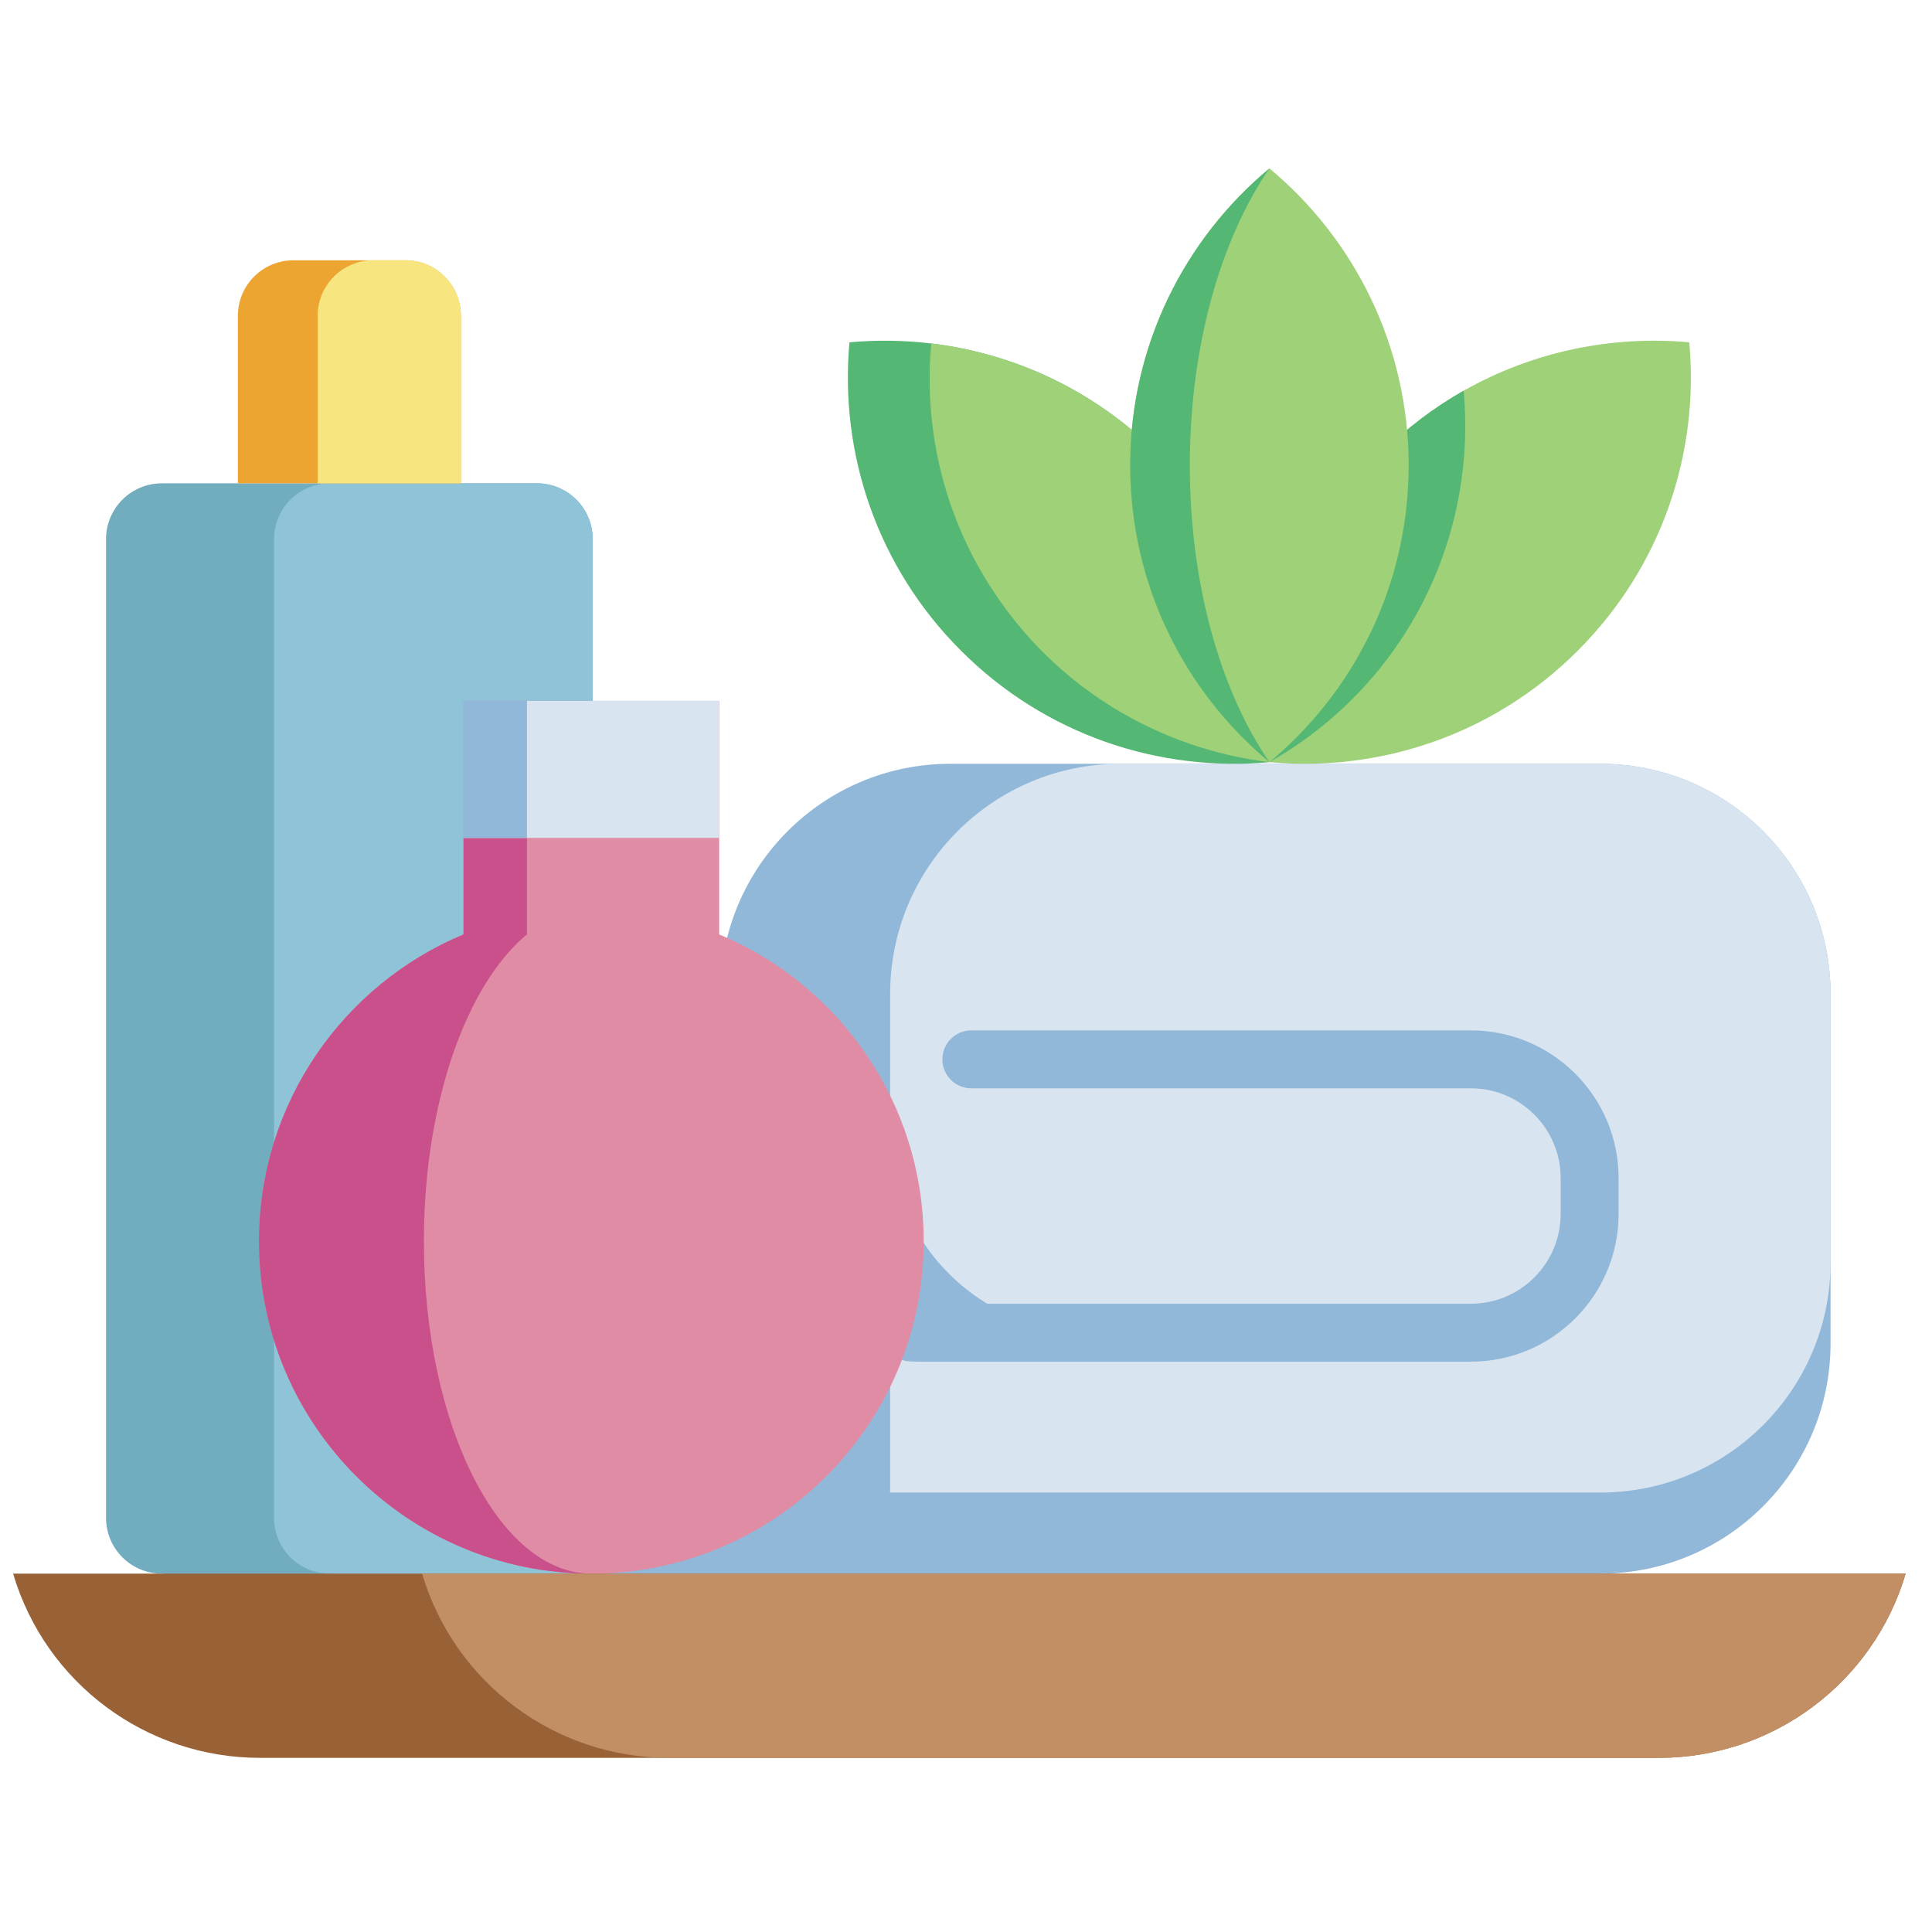 <svg width="49" height="49" viewBox="0 0 49 49" fill="none" xmlns="http://www.w3.org/2000/svg">
<g clip-path="url(#clip0_245_11180)">
<path d="M15.032 13.674V17.776L14.014 39.855C13.888 39.892 12.042 43.596 12.042 41.486L4.106 39.911C3.323 39.911 2.689 39.278 2.689 38.496V13.674C2.689 12.892 3.323 12.258 4.106 12.258H13.617C14.398 12.258 15.032 12.892 15.032 13.674Z" fill="#71ADBF"/>
<path d="M15.033 13.674V17.776L15.038 40.408C14.912 40.446 13.487 40.715 13.348 40.715L8.368 39.911C7.585 39.911 6.951 39.278 6.951 38.496V13.674C6.951 12.892 7.585 12.258 8.368 12.258H13.617C14.399 12.258 15.033 12.892 15.033 13.674Z" fill="#8FC4D8"/>
<path d="M46.427 25.209V34.074C46.427 37.298 43.814 39.911 40.59 39.911L30.079 40.715L14.998 39.911L18.266 33.8H23.367C20.55 33.8 18.266 31.517 18.266 28.7V25.209C18.266 21.985 20.879 19.371 24.103 19.371H40.59C43.814 19.371 46.427 21.985 46.427 25.209Z" fill="#91B8D8"/>
<path d="M46.427 25.209V32.017C46.427 35.24 43.814 37.854 40.59 37.854H22.576V33.8H27.678C26.001 33.8 24.513 32.992 23.583 31.744C22.95 30.894 22.576 29.84 22.576 28.7V25.209C22.576 21.985 25.19 19.371 28.414 19.371H40.59C43.814 19.371 46.427 21.985 46.427 25.209Z" fill="#D8E4EF"/>
<path d="M37.305 34.535H23.367C23.258 34.535 23.159 34.533 23.064 34.527C22.659 34.504 22.349 34.157 22.372 33.752C22.396 33.347 22.744 33.037 23.148 33.06C23.215 33.064 23.286 33.066 23.367 33.066H37.305C38.56 33.066 39.582 32.045 39.582 30.789V29.879C39.582 28.624 38.56 27.602 37.305 27.602H24.635C24.229 27.602 23.901 27.274 23.901 26.868C23.901 26.462 24.229 26.133 24.635 26.133H37.305C39.371 26.133 41.051 27.814 41.051 29.879V30.789C41.051 32.855 39.371 34.535 37.305 34.535Z" fill="#91B8D8"/>
<path d="M23.427 31.482C23.427 36.137 19.653 39.911 14.998 39.911C10.342 39.911 6.568 36.137 6.568 31.482C6.568 27.975 8.71 24.969 11.755 23.699V17.776H18.24V23.699C21.286 24.969 23.427 27.975 23.427 31.482Z" fill="#E08CA4"/>
<path d="M14.998 39.911C10.342 39.911 6.568 36.137 6.568 31.482C6.568 27.975 8.71 24.969 11.755 23.699V17.776H13.364V23.699C11.83 24.969 10.751 27.975 10.751 31.482C10.751 36.137 12.653 39.911 14.998 39.911Z" fill="#C9508B"/>
<path d="M11.756 17.776H18.241V21.252H11.756V17.776Z" fill="#D8E4EF"/>
<path d="M11.756 17.776H13.365V21.252H11.756V17.776Z" fill="#91B8D8"/>
<path d="M48.332 39.911C47.51 42.683 44.963 44.583 42.074 44.583H6.591C5.146 44.583 3.786 44.108 2.685 43.286C1.584 42.465 0.743 41.297 0.332 39.911H48.332Z" fill="#996136"/>
<path d="M48.332 39.911C47.51 42.683 44.963 44.583 42.074 44.583H16.964C15.518 44.583 14.159 44.108 13.059 43.286C11.958 42.465 11.116 41.297 10.705 39.911H48.332Z" fill="#C28E63"/>
<path d="M11.69 8.01V12.258H6.033V8.01C6.033 7.232 6.664 6.601 7.442 6.601H10.282C11.059 6.601 11.69 7.232 11.69 8.01Z" fill="#EDA532"/>
<path d="M11.69 8.01V12.258H8.057V8.01C8.057 7.232 8.687 6.601 9.465 6.601H10.281C11.059 6.601 11.69 7.232 11.69 8.01Z" fill="#F7E680"/>
<path d="M32.194 19.33C29.398 19.586 26.513 18.644 24.373 16.503C22.231 14.363 21.29 11.478 21.544 8.682C22.234 8.619 22.93 8.629 23.618 8.711C25.72 8.964 27.754 9.897 29.367 11.509C31.507 13.65 32.449 16.535 32.194 19.33Z" fill="#55B774"/>
<path d="M32.196 19.33C29.408 18.991 26.786 17.463 25.144 14.919C23.908 13.004 23.425 10.818 23.62 8.711C25.721 8.964 27.756 9.897 29.368 11.509C31.509 13.649 32.45 16.535 32.196 19.33Z" fill="#9FD179"/>
<path d="M40.016 16.503C37.876 18.643 34.991 19.586 32.195 19.33C31.94 16.534 32.882 13.649 35.022 11.509C35.663 10.868 36.37 10.335 37.122 9.909C38.882 8.912 40.885 8.503 42.844 8.682C43.099 11.478 42.157 14.362 40.016 16.503Z" fill="#9FD179"/>
<path d="M37.007 12.546C36.469 15.526 34.637 17.945 32.195 19.33C31.94 16.535 32.882 13.649 35.022 11.509C35.663 10.868 36.37 10.335 37.122 9.909C37.202 10.77 37.167 11.655 37.007 12.546Z" fill="#55B774"/>
<path d="M35.727 11.8C35.727 14.828 34.353 17.534 32.196 19.33C30.038 17.534 28.664 14.828 28.664 11.8C28.664 8.773 30.038 6.067 32.196 4.271C34.353 6.067 35.727 8.773 35.727 11.8Z" fill="#9FD179"/>
<path d="M30.177 11.801C30.177 14.828 30.962 17.533 32.196 19.33C30.038 17.533 28.664 14.828 28.664 11.801C28.664 8.773 30.038 6.067 32.196 4.271C30.962 6.067 30.177 8.773 30.177 11.801Z" fill="#55B774"/>
</g>
<defs>
<clipPath id="clip0_245_11180">
<rect width="48" height="48" fill="white" transform="translate(0.332 0.333)"/>
</clipPath>
</defs>
</svg>
